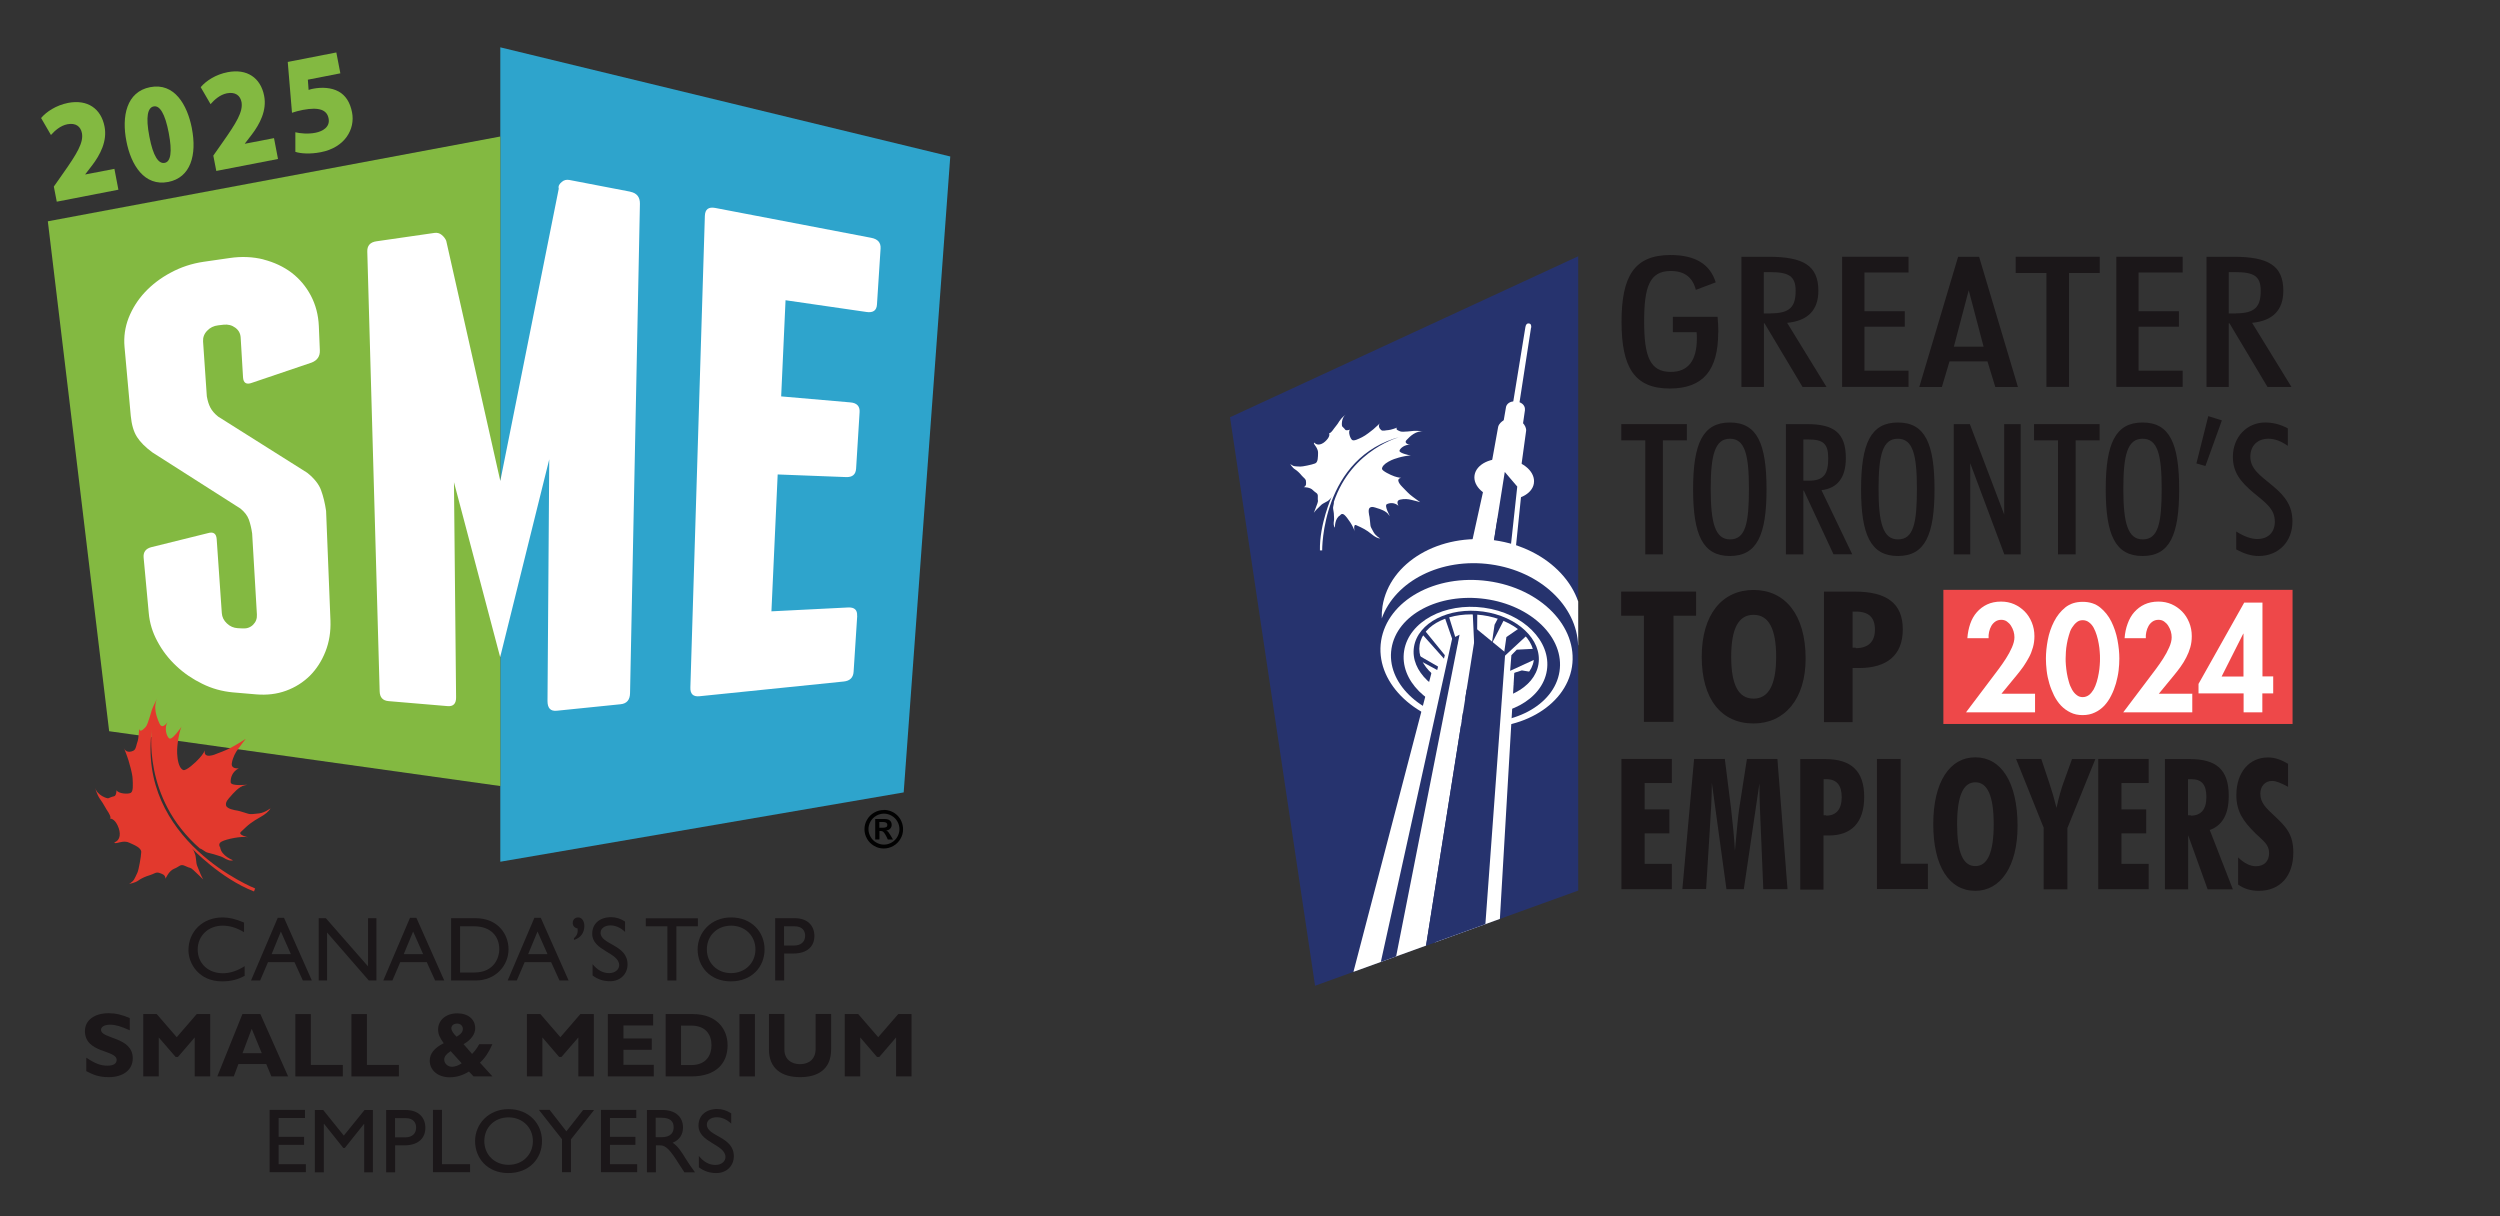 <?xml version="1.0" encoding="UTF-8"?> <svg xmlns="http://www.w3.org/2000/svg" xmlns:xlink="http://www.w3.org/1999/xlink" id="Layer_1" data-name="Layer 1" viewBox="0 0 200.18 97.37"><rect x="0" y="0" width="200.18" height="97.37" fill="#333333" stroke="none"/><defs><style> .cls-1 { clip-path: url(#clippath-34); } .cls-2 { clip-path: url(#clippath-38); } .cls-3 { clip-path: url(#clippath-21); } .cls-4 { clip-path: url(#clippath-6); } .cls-5 { clip-path: url(#clippath-7); } .cls-6 { clip-path: url(#clippath-17); } .cls-7 { clip-path: url(#clippath-31); } .cls-8 { clip-path: url(#clippath-15); } .cls-9 { clip-path: url(#clippath-33); } .cls-10 { clip-path: url(#clippath-18); } .cls-11 { clip-path: url(#clippath-47); } .cls-12 { clip-path: url(#clippath-4); } .cls-13 { clip-path: url(#clippath-22); } .cls-14 { clip-path: url(#clippath-23); } .cls-15 { fill: #83b941; } .cls-16 { fill: #e2392d; } .cls-16, .cls-17 { fill-rule: evenodd; } .cls-18 { clip-path: url(#clippath-9); } .cls-19 { clip-path: url(#clippath-10); } .cls-20 { clip-path: url(#clippath-42); } .cls-21, .cls-17 { fill: #fff; } .cls-22 { clip-path: url(#clippath-43); } .cls-23 { clip-path: url(#clippath-25); } .cls-24 { clip-path: url(#clippath-27); } .cls-25 { clip-path: url(#clippath-11); } .cls-26 { fill: none; } .cls-27 { clip-path: url(#clippath-36); } .cls-28 { clip-path: url(#clippath-35); } .cls-29 { clip-path: url(#clippath-48); } .cls-30 { clip-path: url(#clippath-28); } .cls-31 { clip-path: url(#clippath-1); } .cls-32 { clip-path: url(#clippath-45); } .cls-33 { clip-path: url(#clippath-46); } .cls-34 { clip-path: url(#clippath-40); } .cls-35 { clip-path: url(#clippath-5); } .cls-36 { clip-path: url(#clippath-20); } .cls-37 { clip-path: url(#clippath-8); } .cls-38 { clip-path: url(#clippath-41); } .cls-39 { fill: #2ea4cc; } .cls-40 { clip-path: url(#clippath-3); } .cls-41 { fill: #ee4849; } .cls-42 { clip-path: url(#clippath-26); } .cls-43 { clip-path: url(#clippath-12); } .cls-44 { clip-path: url(#clippath-14); } .cls-45 { fill: #26336e; } .cls-46 { clip-path: url(#clippath-30); } .cls-47 { clip-path: url(#clippath-19); } .cls-48 { fill: #1b1719; } .cls-49 { clip-path: url(#clippath-32); } .cls-50 { fill: #010101; } .cls-51 { clip-path: url(#clippath-39); } .cls-52 { clip-path: url(#clippath-16); } .cls-53 { clip-path: url(#clippath-2); } .cls-54 { clip-path: url(#clippath-29); } .cls-55 { clip-path: url(#clippath-49); } .cls-56 { clip-path: url(#clippath-37); } .cls-57 { clip-path: url(#clippath-13); } .cls-58 { clip-path: url(#clippath-24); } .cls-59 { clip-path: url(#clippath); } .cls-60 { clip-path: url(#clippath-44); } </style><clipPath id="clippath"><rect class="cls-26" x="118" y="36.31" width="4.99" height="4.08"></rect></clipPath><clipPath id="clippath-1"><polygon class="cls-26" points="98.49 33.41 105.3 78.93 126.37 71.31 126.37 20.52 98.49 33.41"></polygon></clipPath><clipPath id="clippath-2"><rect class="cls-26" x="118.91" y="31.77" width="3.63" height="8.62"></rect></clipPath><clipPath id="clippath-3"><polygon class="cls-26" points="98.49 33.41 105.3 78.93 126.37 71.31 126.37 20.52 98.49 33.41"></polygon></clipPath><clipPath id="clippath-4"><rect class="cls-26" x="120.72" y="25.87" width="2.27" height="7.71"></rect></clipPath><clipPath id="clippath-5"><polygon class="cls-26" points="98.49 33.41 105.3 78.93 126.37 71.31 126.37 20.52 98.49 33.41"></polygon></clipPath><clipPath id="clippath-6"><rect class="cls-26" x="118.46" y="33.13" width="4.08" height="8.62"></rect></clipPath><clipPath id="clippath-7"><polygon class="cls-26" points="98.49 33.41 105.3 78.93 126.37 71.31 126.37 20.52 98.49 33.41"></polygon></clipPath><clipPath id="clippath-8"><rect class="cls-26" x="119.36" y="37.67" width="2.72" height="6.81"></rect></clipPath><clipPath id="clippath-9"><polygon class="cls-26" points="98.49 33.41 105.3 78.93 126.37 71.31 126.37 20.52 98.49 33.41"></polygon></clipPath><clipPath id="clippath-10"><rect class="cls-26" x="117.55" y="37.67" width="3.18" height="6.35"></rect></clipPath><clipPath id="clippath-11"><polygon class="cls-26" points="98.49 33.41 105.3 78.93 126.37 71.31 126.37 20.52 98.49 33.41"></polygon></clipPath><clipPath id="clippath-12"><rect class="cls-26" x="119.36" y="37.67" width="2.27" height="6.81"></rect></clipPath><clipPath id="clippath-13"><polygon class="cls-26" points="98.49 33.41 105.3 78.93 126.37 71.31 126.37 20.52 98.49 33.41"></polygon></clipPath><clipPath id="clippath-14"><rect class="cls-26" x="110.29" y="46.29" width="15.88" height="12.25"></rect></clipPath><clipPath id="clippath-15"><polygon class="cls-26" points="98.49 33.41 105.3 78.93 126.37 71.31 126.37 20.52 98.49 33.41"></polygon></clipPath><clipPath id="clippath-16"><rect class="cls-26" x="111.19" y="47.65" width="14.07" height="10.44"></rect></clipPath><clipPath id="clippath-17"><polygon class="cls-26" points="98.49 33.41 105.3 78.93 126.37 71.31 126.37 20.52 98.49 33.41"></polygon></clipPath><clipPath id="clippath-18"><rect class="cls-26" x="112.1" y="48.56" width="11.8" height="9.08"></rect></clipPath><clipPath id="clippath-19"><polygon class="cls-26" points="98.49 33.41 105.3 78.93 126.37 71.31 126.37 20.52 98.49 33.41"></polygon></clipPath><clipPath id="clippath-20"><rect class="cls-26" x="110.29" y="43.11" width="16.34" height="8.62"></rect></clipPath><clipPath id="clippath-21"><polygon class="cls-26" points="98.49 33.41 105.3 78.93 126.37 71.31 126.37 20.52 98.49 33.41"></polygon></clipPath><clipPath id="clippath-22"><rect class="cls-26" x="113.01" y="48.56" width="10.44" height="7.71"></rect></clipPath><clipPath id="clippath-23"><polygon class="cls-26" points="98.49 33.41 105.3 78.93 126.37 71.31 126.37 20.52 98.49 33.41"></polygon></clipPath><clipPath id="clippath-24"><rect class="cls-26" x="113.46" y="49.01" width="9.53" height="6.35"></rect></clipPath><clipPath id="clippath-25"><polygon class="cls-26" points="98.49 33.41 105.3 78.93 126.37 71.31 126.37 20.52 98.49 33.41"></polygon></clipPath><clipPath id="clippath-26"><rect class="cls-26" x="106.66" y="49.92" width="11.8" height="29.04"></rect></clipPath><clipPath id="clippath-27"><polygon class="cls-26" points="98.49 33.41 105.3 78.93 126.37 71.31 126.37 20.52 98.49 33.41"></polygon></clipPath><clipPath id="clippath-28"><rect class="cls-26" x="108.92" y="50.38" width="8.17" height="28.59"></rect></clipPath><clipPath id="clippath-29"><polygon class="cls-26" points="98.49 33.41 105.3 78.93 126.37 71.31 126.37 20.52 98.49 33.41"></polygon></clipPath><clipPath id="clippath-30"><rect class="cls-26" x="120.72" y="53.55" width="2.27" height="1.36"></rect></clipPath><clipPath id="clippath-31"><polygon class="cls-26" points="98.49 33.41 105.3 78.93 126.37 71.31 126.37 20.52 98.49 33.41"></polygon></clipPath><clipPath id="clippath-32"><rect class="cls-26" x="113.46" y="50.38" width="8.17" height="28.59"></rect></clipPath><clipPath id="clippath-33"><polygon class="cls-26" points="98.49 33.41 105.3 78.93 126.37 71.31 126.37 20.52 98.49 33.41"></polygon></clipPath><clipPath id="clippath-34"><rect class="cls-26" x="112.56" y="49.92" width="8.17" height="29.04"></rect></clipPath><clipPath id="clippath-35"><polygon class="cls-26" points="98.49 33.41 105.3 78.93 126.37 71.31 126.37 20.52 98.49 33.41"></polygon></clipPath><clipPath id="clippath-36"><rect class="cls-26" x="119.36" y="49.01" width="1.36" height="2.72"></rect></clipPath><clipPath id="clippath-37"><polygon class="cls-26" points="98.49 33.41 105.3 78.93 126.37 71.31 126.37 20.52 98.49 33.41"></polygon></clipPath><clipPath id="clippath-38"><rect class="cls-26" x="120.27" y="49.92" width="2.27" height="2.72"></rect></clipPath><clipPath id="clippath-39"><polygon class="cls-26" points="98.49 33.41 105.3 78.93 126.37 71.31 126.37 20.52 98.49 33.41"></polygon></clipPath><clipPath id="clippath-40"><rect class="cls-26" x="120.72" y="51.74" width="2.27" height="2.27"></rect></clipPath><clipPath id="clippath-41"><polygon class="cls-26" points="98.49 33.41 105.3 78.93 126.37 71.31 126.37 20.52 98.49 33.41"></polygon></clipPath><clipPath id="clippath-42"><rect class="cls-26" x="117.55" y="48.56" width=".91" height="3.18"></rect></clipPath><clipPath id="clippath-43"><polygon class="cls-26" points="98.49 33.41 105.3 78.93 126.37 71.31 126.37 20.52 98.49 33.41"></polygon></clipPath><clipPath id="clippath-44"><rect class="cls-26" x="115.28" y="49.01" width="1.82" height="3.18"></rect></clipPath><clipPath id="clippath-45"><polygon class="cls-26" points="98.49 33.41 105.3 78.93 126.37 71.31 126.37 20.52 98.49 33.41"></polygon></clipPath><clipPath id="clippath-46"><rect class="cls-26" x="113.92" y="50.38" width="1.82" height="2.72"></rect></clipPath><clipPath id="clippath-47"><polygon class="cls-26" points="98.49 33.41 105.3 78.93 126.37 71.31 126.37 20.52 98.49 33.41"></polygon></clipPath><clipPath id="clippath-48"><rect class="cls-26" x="113.01" y="52.19" width="2.27" height="1.82"></rect></clipPath><clipPath id="clippath-49"><polygon class="cls-26" points="98.49 33.41 105.3 78.93 126.37 71.31 126.37 20.52 98.49 33.41"></polygon></clipPath></defs><g id="surface1"><path class="cls-48" d="M19.54,74.64c-.61-.36-1.14-.52-1.72-.52-1.14,0-1.99.81-1.99,1.91s.82,1.9,2.02,1.9c.57,0,1.18-.2,1.74-.57v.78c-.49.26-1.02.44-1.81.44-1.87,0-2.69-1.44-2.69-2.49,0-1.52,1.15-2.63,2.74-2.63.51,0,1.03.12,1.71.41v.77"></path><path class="cls-48" d="M21.74,76.4h1.55l-.8-1.81-.74,1.81ZM24.98,78.51h-.73l-.67-1.47h-2.12l-.63,1.47h-.73l2.14-5.02h.5l2.23,5.02"></path><path class="cls-48" d="M30.14,78.51h-.61l-3.34-3.84v3.84h-.67v-4.99h.57l3.38,3.86v-3.86h.67v4.99"></path><path class="cls-48" d="M32.33,76.4h1.55l-.8-1.81-.75,1.81ZM35.57,78.51h-.73l-.67-1.47h-2.12l-.63,1.47h-.73l2.14-5.02h.51l2.23,5.02"></path><path class="cls-48" d="M36.84,77.87h1.14c1.62,0,2-1.24,2-1.85,0-1-.63-1.85-2.03-1.85h-1.11v3.7ZM36.12,73.52h1.94c1.84,0,2.66,1.32,2.66,2.49,0,1.28-1,2.5-2.65,2.5h-1.95v-4.99"></path><path class="cls-48" d="M42.29,76.4h1.55l-.8-1.81-.75,1.81ZM45.53,78.51h-.73l-.67-1.47h-2.12l-.63,1.47h-.73l2.14-5.02h.51l2.23,5.02"></path><path class="cls-48" d="M45.96,75.12c.3-.26.31-.49.29-.78-.23-.03-.39-.2-.39-.43,0-.29.19-.45.44-.45.3,0,.49.31.49.68,0,.54-.29.96-.83,1.12v-.14"></path><path class="cls-48" d="M50.05,74.62c-.42-.4-.83-.52-1.17-.52-.46,0-.79.24-.79.59,0,.96,2.16.94,2.16,2.53,0,.78-.59,1.35-1.4,1.35-.54,0-.98-.15-1.4-.46v-.91c.37.47.83.72,1.32.72.55,0,.81-.35.81-.63,0-1.03-2.16-1.15-2.16-2.52,0-.81.6-1.33,1.52-1.33.38,0,.76.12,1.11.35v.81"></path><path class="cls-48" d="M55.89,74.17h-1.73v4.34h-.72v-4.34h-1.73v-.64h4.17v.64"></path><path class="cls-48" d="M58.54,77.92c1.12,0,1.95-.81,1.95-1.9s-.83-1.9-1.95-1.9-1.94.8-1.94,1.9.83,1.9,1.94,1.9M58.54,73.46c1.65,0,2.68,1.17,2.68,2.56s-1.01,2.56-2.7,2.56-2.66-1.21-2.66-2.56,1.06-2.56,2.68-2.56"></path><path class="cls-48" d="M62.78,75.71h.81c.53,0,.88-.29.88-.78,0-.37-.2-.76-.85-.76h-.84v1.54ZM63.62,73.52c1.09,0,1.59.64,1.59,1.43s-.53,1.4-1.68,1.4h-.74v2.16h-.72v-4.99h1.56"></path><path class="cls-48" d="M10.4,82.5c-.72-.32-1.15-.45-1.58-.45-.45,0-.73.16-.73.41,0,.75,2.54.54,2.54,2.28,0,.96-.81,1.51-1.92,1.51-.87,0-1.3-.23-1.8-.48v-1.08c.72.48,1.15.64,1.7.64.48,0,.73-.17.73-.46,0-.82-2.54-.52-2.54-2.31,0-.86.75-1.43,1.9-1.43.56,0,1.06.12,1.69.39v.97"></path><path class="cls-48" d="M15.75,81.2h1.08v4.99h-1.24v-3.12l-1.34,1.56h-.19l-1.35-1.56v3.12h-1.24v-4.99h1.08l1.6,1.85,1.6-1.85"></path><path class="cls-48" d="M20.15,82.39l-.73,1.94h1.54l-.8-1.94ZM23.07,86.19h-1.34l-.41-.99h-2.23l-.37.99h-1.32l2.01-4.99h1.44l2.22,4.99"></path><path class="cls-48" d="M27.45,86.19h-3.8v-4.99h1.24v4.07h2.56v.91"></path><path class="cls-48" d="M31.94,86.19h-3.8v-4.99h1.24v4.07h2.56v.91"></path><path class="cls-48" d="M37.06,82.38c0-.24-.19-.42-.46-.42s-.46.16-.46.38c0,.18.18.45.42.67.36-.21.5-.39.5-.63M36.08,84.17c-.35.23-.51.44-.51.67,0,.32.29.58.63.58.22,0,.53-.11.77-.28l-.89-.98ZM39.43,83.6c-.29.67-.61,1.14-1,1.49l1,1.1h-1.51l-.37-.39c-.5.31-1,.46-1.56.46-.91,0-1.58-.56-1.58-1.32,0-.57.35-1.02,1.12-1.41-.29-.4-.45-.69-.45-1.1,0-.75.64-1.29,1.53-1.29s1.44.49,1.44,1.19c0,.48-.32.92-.93,1.28l.68.78c.23-.23.42-.5.57-.78h1.07"></path><path class="cls-48" d="M46.47,81.2h1.08v4.99h-1.24v-3.12l-1.35,1.56h-.19l-1.34-1.56v3.12h-1.24v-4.99h1.08l1.6,1.85,1.6-1.85"></path><path class="cls-48" d="M52.35,86.19h-3.68v-4.99h3.63v.91h-2.38v1.04h2.27v.91h-2.27v1.2h2.43v.91"></path><path class="cls-48" d="M54.54,85.28h.81c1.25,0,1.62-.85,1.62-1.58,0-.86-.46-1.58-1.64-1.58h-.8v3.16ZM55.5,81.2c1.82,0,2.76,1.13,2.76,2.5,0,1.43-.91,2.49-2.9,2.49h-2.06v-4.99h2.2"></path><path class="cls-48" d="M60.45,86.19h-1.24v-4.99h1.24v4.99"></path><path class="cls-48" d="M66.55,81.2v2.83c0,1.65-1.13,2.22-2.49,2.22-1.45,0-2.49-.67-2.49-2.22v-2.84h1.24v2.87c0,.72.52,1.15,1.24,1.15.66,0,1.26-.34,1.26-1.24v-2.78h1.24"></path><path class="cls-48" d="M71.91,81.2h1.08v4.99h-1.24v-3.12l-1.34,1.56h-.19l-1.34-1.56v3.12h-1.24v-4.99h1.08l1.6,1.85,1.6-1.85"></path><path class="cls-48" d="M24.42,89.52h-2.11v1.51h2.04v.64h-2.04v1.55h2.18v.64h-2.9v-4.99h2.83v.64"></path><path class="cls-48" d="M29.88,93.87h-.72v-3.88h-.01l-1.54,1.93h-.12l-1.54-1.93h-.02v3.88h-.72v-4.99h.67l1.65,2.05,1.66-2.05h.67v4.99"></path><path class="cls-48" d="M31.63,91.07h.81c.54,0,.88-.28.88-.78,0-.37-.2-.76-.85-.76h-.84v1.54ZM32.47,88.88c1.09,0,1.59.64,1.59,1.43s-.53,1.4-1.68,1.4h-.74v2.16h-.72v-4.99h1.56"></path><path class="cls-48" d="M35.39,93.22h2.25v.64h-2.97v-4.99h.72v4.34"></path><path class="cls-48" d="M40.72,93.27c1.12,0,1.95-.81,1.95-1.9s-.83-1.9-1.95-1.9-1.94.8-1.94,1.9.83,1.9,1.94,1.9M40.72,88.81c1.64,0,2.68,1.17,2.68,2.56s-1.01,2.56-2.7,2.56-2.66-1.21-2.66-2.56,1.06-2.56,2.68-2.56"></path><path class="cls-48" d="M46.7,88.88h.87l-1.85,2.35v2.63h-.72v-2.64l-1.85-2.35h.86l1.34,1.72,1.35-1.72"></path><path class="cls-48" d="M50.95,89.52h-2.11v1.51h2.04v.64h-2.04v1.55h2.18v.64h-2.9v-4.99h2.83v.64"></path><path class="cls-48" d="M52.5,91.06h.46c.77,0,.99-.4.98-.81,0-.47-.29-.75-.98-.75h-.46v1.56ZM53.05,88.88c1.01,0,1.64.53,1.64,1.4,0,.58-.3,1.01-.83,1.22.45.3.73.76,1.11,1.38.21.34.34.51.68.99h-.85l-.66-1.02c-.66-1.02-.96-1.14-1.32-1.14h-.3v2.16h-.72v-4.99h1.26"></path><path class="cls-48" d="M58.56,89.98c-.42-.4-.83-.52-1.17-.52-.46,0-.79.24-.79.59,0,.96,2.16.94,2.16,2.53,0,.78-.59,1.35-1.4,1.35-.54,0-.98-.15-1.4-.46v-.91c.37.47.83.72,1.32.72.56,0,.81-.35.81-.63,0-1.03-2.16-1.15-2.16-2.52,0-.81.6-1.33,1.51-1.33.38,0,.76.12,1.11.35v.81"></path><path class="cls-39" d="M40.06,3.79l36.03,8.74-3.73,50.92-32.3,5.55V3.79"></path><path class="cls-21" d="M68.64,49.3l-.29,4.49c-.03.47-.3.73-.79.78l-11.56,1.18c-.5.05-.74-.19-.72-.71l1.16-37.76c.02-.52.29-.73.83-.63l12.48,2.39c.54.1.79.39.76.86l-.29,4.49c-.03.47-.31.67-.84.59l-6.48-.94-.35,7.7,5.54.48c.52.04.77.31.74.78l-.28,4.52c-.03.48-.3.7-.81.68l-5.47-.21-.5,10.96,6.15-.31c.5-.02.74.2.71.67"></path><path class="cls-15" d="M40.06,62.94l-31.32-4.39L3.83,17.72l36.23-6.79v52.01"></path><path class="cls-21" d="M21.1,20.78c.85.22,1.6.57,2.24,1.05.64.49,1.16,1.1,1.55,1.84.39.74.6,1.55.64,2.44l.08,1.94c.02.48-.2.8-.65.98l-4.78,1.62c-.45.17-.69.02-.72-.43l-.19-3.19c-.02-.33-.16-.59-.43-.79-.27-.2-.58-.28-.94-.24l-.43.05c-.36.04-.66.19-.89.44-.24.25-.34.54-.32.86l.3,4.38c.06.35.15.65.28.9s.33.49.63.73l7.12,4.49c.57.45.95.93,1.12,1.41.18.49.31,1.04.4,1.65l.35,8.79c.03.89-.1,1.71-.4,2.47-.3.76-.72,1.41-1.25,1.94-.54.53-1.17.93-1.91,1.2-.74.27-1.53.36-2.39.29l-1.87-.16c-.85-.08-1.67-.3-2.45-.69-.78-.38-1.47-.85-2.08-1.43-.61-.57-1.11-1.22-1.5-1.95-.4-.73-.63-1.49-.7-2.29l-.41-4.43c-.04-.43.16-.71.59-.83l4.56-1.13c.43-.13.67.03.7.48l.41,5.92c.02.32.16.6.41.83.25.24.54.36.87.38l.4.02c.33.02.61-.08.83-.3s.32-.49.3-.82l-.38-6.48c-.06-.42-.15-.8-.27-1.13-.12-.32-.35-.61-.67-.87l-7.04-4.49c-.56-.41-.97-.82-1.24-1.24-.27-.42-.43-.98-.5-1.69l-.5-5.53c-.07-.8.04-1.57.33-2.32.3-.75.73-1.44,1.3-2.05.57-.61,1.26-1.14,2.07-1.57.81-.44,1.69-.73,2.64-.87l2.08-.3c.94-.14,1.85-.1,2.7.11"></path><path class="cls-21" d="M50.48,15.35l-4.89-.94c-.23-.04-.43,0-.61.16-.18.15-.3.32-.24.54l-4.68,23.4-4.33-19.23c-.07-.17-.19-.33-.36-.47-.17-.14-.36-.19-.58-.16l-4.64.67c-.51.07-.76.35-.74.84l.99,35.19c.01.49.25.75.71.79l4.73.4c.46.04.69-.2.68-.71l-.17-17.22,3.7,14.01,3.93-15.84-.14,19.35c0,.57.24.83.74.78l5.11-.52c.5-.05.75-.35.76-.89l.79-39.18c.01-.54-.25-.87-.79-.97"></path><path class="cls-16" d="M19.62,62.88l.19-.02-.2.02c-.46.07-.98.69-1.15.89-.17.2-.42.43-.36.72.07.29.73.39.92.42.19.03.7.21.86.25.17.05.4.03.87-.03.47-.06.91-.41.91-.41-.11.23-.44.5-.77.68s-.65.39-.85.54c-.2.14-.48.42-.75.67-.27.25.57.43.57.43-.53-.11-1.74.15-2.1.34-.36.18-.13.47-.13.47.09.69,1.03,1.03,1.03,1.03-.23.09-.52-.06-.74-.19-.22-.13-.33-.13-.58-.22-.26-.09-.43-.12-.65-.18s-.2-.07-.46-.24-.19-.08-.19-.08c-4.73-4.1-3.87-9.64-3.87-9.64-1.27,9.02,8.26,12.81,8.26,12.81l-.09.24c-2.67-1.03-4.97-3.45-4.97-3.45l.13.17s.12.26.15.39c.03.13.05.4.08.62.03.22.12.33.23.64.11.3.31.67.31.67,0,0-.46-.46-.77-.74-.31-.28-.23-.12-.65-.33-.42-.21-.46.04-.9.21s-.69.8-.69.8c-.04-.35-.28-.38-.52-.47-.24-.09-.43.1-.75.19-.31.09-.68.25-.92.43-.24.18-.73.27-.73.27,0,0,.19-.12.3-.23.11-.1.28-.5.37-.69.09-.19.29-1.27.3-1.63.01-.36-.57-.57-.95-.75-.38-.18-.74-.03-1,.02-.26.05-.18-.06-.18-.06.47-.17.52-.74.24-1.34-.28-.6-.61-.55-.61-.55.12-.09-.08-.44-.26-.7-.17-.26-.23-.44-.52-.84-.29-.4-.41-.93-.41-.93.16.6.95.87,1.05.84.09-.03.26-.12.46-.16.2-.04.2-.49.2-.49.14.29.94.34,1.15.21.2-.13.16-.64.14-1.11-.02-.47-.24-1.16-.33-1.48-.09-.31-.39-1.06-.39-1.06.14.49.6.38.8.27.2-.11.22-.49.31-.71.09-.22.13-1.02.13-1.02.08.32.37,0,.54-.18.16-.18.43-1.2.49-1.38.06-.19.48-1.02.48-1.02-.45.79-.1,1.66.13,2.16s.63-.13.63-.13c-.27.46-.08,1.16.15,1.31.23.16.98-.95.98-.95-.14.26-.27.98-.31,1.31-.04.34-.08.7-.01,1.23.07.53.24.86.46.94s.97-.59,1.28-.94c.32-.34.44-.63.44-.63-.13.72.84.32.96.26.12-.05.7-.25,1.11-.47.42-.21,1.21-.72,1.21-.72-.14.16-.46.61-.63.83-.16.22-.41.63-.49,1.13-.07.49.56.4.56.4-.53.27-.67.77-.65,1.12.02.34,1.33.19,1.33.19"></path><path class="cls-15" d="M4.55,16.17l-.24-1.23.75-1.07c1.1-1.56,1.64-2.45,1.5-3.21-.1-.53-.49-.84-1.17-.71-.55.11-1,.51-1.31.86l-.79-1.36c.43-.51,1.21-1.02,2.16-1.21,1.55-.3,2.64.45,2.92,1.89.23,1.17-.35,2.27-1,3.12l-.54.7v.02s2.33-.45,2.33-.45l.32,1.67-4.94.96"></path><path class="cls-15" d="M11.96,10.93c.3,1.59.74,2.21,1.23,2.11.47-.09.62-.83.32-2.41-.3-1.55-.72-2.2-1.2-2.11-.48.09-.66.82-.35,2.41ZM15.36,10.26c.42,2.15-.09,3.96-1.89,4.31-1.91.37-2.98-1.35-3.35-3.27-.39-1.99.01-3.95,1.9-4.32,1.94-.38,2.97,1.4,3.34,3.27"></path><path class="cls-15" d="M17.32,13.69l-.24-1.23.75-1.07c1.1-1.56,1.64-2.45,1.51-3.21-.1-.53-.49-.84-1.17-.71-.55.11-1,.51-1.31.87l-.79-1.36c.43-.51,1.21-1.02,2.16-1.2,1.55-.3,2.64.45,2.92,1.89.23,1.17-.35,2.27-1,3.12l-.54.7v.02s2.33-.45,2.33-.45l.32,1.67-4.95.96"></path><path class="cls-15" d="M27.26,5.87l-2.61.51.06.82c.14-.05.26-.08.38-.1.69-.13,1.44-.09,2.01.22s.93.86,1.09,1.68c.26,1.34-.57,2.82-2.52,3.19-.84.16-1.58.11-2.02-.03v-1.57c.35.09,1.01.16,1.61.04.56-.11,1.19-.45,1.05-1.15-.13-.67-.73-.93-2.06-.68-.36.07-.6.14-.87.23l-.34-4.07,3.89-.76.32,1.66"></path><path class="cls-50" d="M70.41,65.84v.44h.27c.12,0,.21-.02.28-.05.06-.03.09-.09.09-.19,0-.07-.03-.12-.08-.16-.06-.04-.14-.06-.26-.06h-.3ZM70.41,67.22h-.33v-1.64h.78c.12,0,.22.02.3.06.08.04.14.09.18.16.04.07.06.15.06.25,0,.11-.04.21-.12.3s-.19.13-.32.15c.07.03.13.07.17.12.04.05.1.14.18.27l.19.33h-.41l-.13-.27c-.06-.12-.12-.21-.16-.26-.04-.06-.09-.1-.13-.12s-.1-.03-.16-.03h-.09v.67ZM70.78,65.15c-.22,0-.43.06-.62.17-.19.11-.34.26-.45.45-.11.19-.17.4-.17.62s.06.43.17.62c.11.19.26.34.45.45.19.11.4.17.62.17s.43-.06.62-.17c.19-.11.34-.26.45-.45s.17-.4.17-.62-.06-.43-.17-.62c-.11-.19-.26-.34-.45-.45s-.4-.17-.62-.17ZM70.77,64.85c.21,0,.41.04.6.12.19.08.35.19.49.33s.26.31.33.5c.08.19.12.39.12.6,0,.28-.07.54-.21.77-.14.24-.32.42-.56.56-.24.14-.5.21-.78.21s-.54-.07-.77-.21c-.24-.14-.42-.32-.56-.56-.14-.24-.21-.49-.21-.77s.07-.54.21-.77c.14-.24.32-.42.56-.56.24-.14.49-.21.77-.21"></path></g><g id="surface1-2" data-name="surface1"><path class="cls-45" d="M126.37,71.31l-21.07,7.62-6.81-45.52,27.88-12.89v50.79"></path><g class="cls-59"><g class="cls-31"><path class="cls-21" d="M122.82,38.71c-.14.88-1.32,1.45-2.63,1.27s-2.26-1.04-2.12-1.93,1.32-1.46,2.63-1.28c1.31.18,2.26,1.04,2.12,1.93"></path></g></g><g class="cls-53"><g class="cls-40"><path class="cls-21" d="M122.1,32.8c.03-.18-.09-.57-.67-.65s-.81.26-.84.44l-1.24,7.18,1.72.24,1.04-7.2"></path></g></g><g class="cls-12"><g class="cls-35"><path class="cls-21" d="M122.6,26.26c.03-.18,0-.34-.18-.36-.17-.02-.25.11-.28.3l-1.17,7.18.51.07,1.11-7.19"></path></g></g><g class="cls-4"><g class="cls-5"><path class="cls-21" d="M122.2,34.49c.03-.18-.14-.84-.99-.96-.85-.12-1.22.46-1.25.65l-1.29,7.17,2.54.35.99-7.21"></path></g></g><g class="cls-37"><g class="cls-18"><path class="cls-21" d="M121.34,44.09l-1.57-.22.96-6.05,1.14,1.19-.52,5.07"></path></g></g><g class="cls-19"><g class="cls-25"><path class="cls-21" d="M119.54,43.84l-1.72-.24,1.1-4.99,1.58-.82-.96,6.05"></path></g></g><g class="cls-43"><g class="cls-57"><path class="cls-45" d="M120.94,44.03l-1.41-.19.96-6.05,1,1.17-.55,5.07"></path></g></g><g class="cls-44"><g class="cls-8"><path class="cls-21" d="M125.87,53.4c-.51,3.21-4.34,5.35-8.56,4.77-4.22-.58-7.23-3.66-6.72-6.87s4.34-5.35,8.56-4.77c4.22.58,7.22,3.65,6.72,6.87"></path></g></g><g class="cls-52"><g class="cls-6"><path class="cls-45" d="M124.87,53.78c-.43,2.71-3.79,4.49-7.5,3.97-3.71-.51-6.38-3.12-5.95-5.82.43-2.71,3.79-4.48,7.5-3.97s6.38,3.12,5.95,5.82"></path></g></g><g class="cls-10"><g class="cls-47"><path class="cls-21" d="M123.86,53.69c-.37,2.34-3.23,3.89-6.39,3.46s-5.41-2.69-5.04-5.03c.37-2.34,3.23-3.89,6.39-3.46s5.41,2.69,5.04,5.03"></path></g></g><g class="cls-36"><g class="cls-3"><path class="cls-21" d="M119.36,45.19c3.98.55,6.91,3.35,7,6.49.11-.3.19-.62.24-.95.56-3.52-2.55-6.86-6.94-7.47-4.39-.6-8.4,1.76-8.96,5.28-.05.33-.07.65-.06.98,1.07-2.99,4.74-4.88,8.72-4.33"></path></g></g><g class="cls-13"><g class="cls-14"><path class="cls-45" d="M123.19,53.17c-.31,1.94-2.79,3.21-5.54,2.83s-4.74-2.26-4.43-4.2,2.79-3.21,5.54-2.83,4.73,2.26,4.43,4.2"></path></g></g><g class="cls-58"><g class="cls-23"><path class="cls-21" d="M122.81,52.89c-.26,1.66-2.52,2.72-5.05,2.38-2.52-.35-4.35-1.97-4.09-3.63.26-1.66,2.52-2.72,5.04-2.38,2.52.35,4.36,1.97,4.09,3.63"></path></g></g><g class="cls-42"><g class="cls-24"><path class="cls-21" d="M112.91,83.77l-5.88-.81,8.21-31.45,2.97-1.17-5.3,33.42"></path></g></g><g class="cls-30"><g class="cls-54"><path class="cls-45" d="M110.43,83.43l-1.24-.17,7.09-32.14.59-.3-6.43,32.61"></path></g></g><g class="cls-46"><g class="cls-7"><path class="cls-45" d="M121.1,54.84l.03-.93.73-.23.76.13-.26.87-1.25.16"></path></g></g><g class="cls-49"><g class="cls-9"><path class="cls-21" d="M113.57,83.86l5.88.81,1.89-32.32-2.48-1.92-5.3,33.42"></path></g></g><g class="cls-1"><g class="cls-28"><path class="cls-45" d="M112.92,83.77l5.25.72,2.36-32.25-2.32-1.9-5.3,33.42"></path></g></g><g class="cls-27"><g class="cls-56"><path class="cls-45" d="M119.66,50.05l.33-.63.51.07-1.05,2.05.22-1.5"></path></g></g><g class="cls-2"><g class="cls-51"><path class="cls-45" d="M120.62,51.01l.97-.67.69.52-1.89,1.75.23-1.6"></path></g></g><g class="cls-34"><g class="cls-38"><path class="cls-45" d="M120.92,53.72l.1-1.26.43-.44,1.41-.07.09.83-2.04.94"></path></g></g><g class="cls-20"><g class="cls-22"><path class="cls-45" d="M118.28,51.54l-.24.07-.12-2.63h.37l-.02,2.56"></path></g></g><g class="cls-60"><g class="cls-32"><path class="cls-45" d="M116.71,51.56l-.23.18-.81-2.34.32-.12.71,2.29"></path></g></g><g class="cls-33"><g class="cls-11"><path class="cls-45" d="M115.69,52.46l-.07.28-1.71-1.92.21-.29,1.57,1.93"></path></g></g><g class="cls-29"><g class="cls-55"><path class="cls-45" d="M115.15,53.37l-.07.28-1.74-.94-.04-.4,1.84,1.06"></path></g></g><path class="cls-17" d="M111.2,41.22l.06.12-.07-.13c-.18-.29-.73-.47-.92-.52-.19-.06-.41-.16-.58-.04-.18.12-.06.6-.03.74s.05.53.07.65c0,.12.09.28.26.58s.53.5.53.5c-.18,0-.46-.15-.67-.33s-.44-.33-.6-.42c-.15-.09-.41-.21-.66-.32-.25-.12-.13.5-.13.5-.07-.39-.59-1.13-.81-1.32s-.35.04-.35.04c-.44.25-.41.98-.41.98-.12-.13-.11-.37-.08-.55.03-.18,0-.26,0-.45,0-.2-.04-.32-.06-.49-.02-.16,0-.15.04-.38.05-.23,0-.15,0-.15,1.44-4.32,5.42-5.28,5.42-5.28-6.43,1.65-6.34,9.12-6.34,9.12h-.18c-.05-2.08.94-4.3.94-4.3l-.08.13s-.14.16-.22.21-.26.14-.4.22-.19.17-.37.33-.36.4-.36.4c0,0,.18-.44.28-.73.1-.29.02-.19.04-.53.03-.34-.15-.3-.39-.55-.23-.25-.73-.24-.73-.24.23-.13.18-.3.17-.48,0-.18-.19-.27-.34-.45-.15-.19-.36-.39-.54-.5-.19-.11-.38-.42-.38-.42,0,0,.14.09.24.14s.41.05.57.06c.15.01.94-.15,1.18-.25.25-.09.23-.54.24-.85,0-.31-.19-.51-.29-.67-.1-.16,0-.14,0-.14.24.27.65.15.97-.21.33-.35.2-.56.2-.56.09.05.27-.18.4-.37.13-.19.24-.27.42-.58.19-.3.51-.53.51-.53-.36.27-.32.88-.28.94.04.06.16.14.24.26s.38,0,.38,0c-.16.17.03.73.18.83s.48-.07.79-.22.72-.49.9-.63c.18-.15.6-.55.6-.55-.29.23-.09.51.04.61.13.1.39,0,.56,0s.72-.2.72-.2c-.19.14.1.25.27.31s.93-.04,1.07-.05c.14-.02.82.04.82.04-.66-.08-1.14.4-1.41.69s.27.39.27.39c-.38-.05-.8.27-.84.47-.04.2.91.39.91.39-.22-.02-.73.09-.97.16s-.49.14-.83.33-.51.4-.51.57c0,.16.67.49.99.6s.54.12.54.12c-.52.11.02.65.09.72.07.06.37.4.62.62.26.22.82.61.82.61-.14-.05-.54-.14-.73-.19s-.54-.1-.9-.01c-.35.09-.11.49-.11.49-.33-.29-.71-.24-.93-.13-.23.11.24.95.24.95"></path><path class="cls-48" d="M137.58,26.62c0,3.03-1.21,4.49-3.88,4.49-2.83,0-3.86-1.7-3.86-5.34s1.01-5.35,3.92-5.35c1.98,0,3.17.73,3.62,2.19l-1.59.6c-.26-1.01-.91-1.51-2.01-1.51-1.7,0-2.13,1.27-2.13,4.04s.45,4.04,2.13,4.04c1.4,0,2.09-.91,2.09-2.68,0-.16,0-.32-.02-.5h-1.9v-1.23h3.58c.04.44.06.86.06,1.24"></path><path class="cls-48" d="M141.79,25.09c1.55,0,1.99-.54,1.99-1.81,0-1.18-.56-1.49-2.05-1.49h-.5v3.31h.56ZM141.23,30.98h-1.79v-10.42h2.17c2.78,0,3.99.7,3.99,2.72,0,1.55-.84,2.41-2.5,2.57l3.15,5.13h-1.92l-3.04-5.09h-.05v5.09"></path><path class="cls-48" d="M147.5,20.56h5.32v1.26h-3.53v3.1h3.23v1.24h-3.23v3.52h3.53v1.3h-5.32v-10.42"></path><path class="cls-48" d="M156.44,27.76h2.39l-1.19-4.52-1.19,4.52h-.01ZM156.79,20.56h1.68l3.11,10.43h-1.81l-.63-2.05h-3.04l-.61,2.05h-1.81l3.11-10.43"></path><path class="cls-48" d="M163.86,21.86h-2.46v-1.3h6.73v1.3h-2.46v9.12h-1.81v-9.12"></path><path class="cls-48" d="M169.46,20.56h5.31v1.26h-3.53v3.1h3.23v1.24h-3.23v3.52h3.53v1.3h-5.31v-10.42"></path><path class="cls-48" d="M179.03,25.09c1.55,0,1.99-.54,1.99-1.81,0-1.18-.56-1.49-2.05-1.49h-.51v3.31h.57ZM178.47,30.98h-1.79v-10.42h2.16c2.78,0,3.99.7,3.99,2.72,0,1.55-.84,2.41-2.5,2.57l3.15,5.13h-1.92l-3.04-5.09h-.06v5.09"></path><path class="cls-48" d="M131.74,35.26h-1.92v-1.3h5.25v1.3h-1.92v9.13h-1.41v-9.13"></path><path class="cls-48" d="M138.53,43.19c1.24,0,1.51-1.3,1.51-4.04s-.32-4.02-1.52-4.02-1.54,1.29-1.54,4.02.36,4.04,1.55,4.04M138.52,33.83c2.18,0,2.93,1.7,2.93,5.35s-.76,5.34-2.93,5.34-2.95-1.68-2.95-5.34.77-5.35,2.95-5.35"></path><path class="cls-48" d="M144.84,38.49c1.21,0,1.55-.54,1.55-1.81,0-1.19-.44-1.49-1.6-1.49h-.39v3.3h.44ZM144.4,44.39h-1.4v-10.43h1.69c2.16,0,3.11.7,3.11,2.72,0,1.55-.65,2.41-1.95,2.57l2.46,5.13h-1.5l-2.37-5.09h-.04v5.09"></path><path class="cls-48" d="M151.98,43.19c1.24,0,1.51-1.3,1.51-4.04s-.32-4.02-1.53-4.02-1.54,1.29-1.54,4.02.36,4.04,1.55,4.04M151.97,33.83c2.18,0,2.93,1.7,2.93,5.35s-.76,5.34-2.93,5.34-2.95-1.68-2.95-5.34.77-5.35,2.95-5.35"></path><path class="cls-48" d="M156.44,33.96h1.29l2.75,7.24v-7.24h1.32v10.43h-1.31l-2.73-7.3v7.3h-1.32v-10.43"></path><path class="cls-48" d="M164.79,35.26h-1.92v-1.3h5.25v1.3h-1.92v9.13h-1.41v-9.13"></path><path class="cls-48" d="M171.58,43.19c1.23,0,1.51-1.3,1.51-4.04s-.32-4.02-1.53-4.02-1.54,1.29-1.54,4.02.36,4.04,1.55,4.04M171.56,33.83c2.18,0,2.93,1.7,2.93,5.35s-.75,5.34-2.93,5.34-2.95-1.68-2.95-5.34.77-5.35,2.95-5.35"></path><path class="cls-48" d="M176.58,37.31l-.71-.2.95-3.79,1.09.34-1.32,3.66"></path><path class="cls-48" d="M180.75,43.16c.86,0,1.4-.54,1.4-1.38,0-1.01-.68-1.48-1.7-2.32-1.07-.89-1.66-1.67-1.66-2.88,0-1.61,1.15-2.75,2.58-2.75.64,0,1.22.15,1.82.47v1.4c-.54-.38-1.05-.57-1.55-.57-.89,0-1.45.57-1.45,1.43,0,.96.71,1.46,1.74,2.3,1.12.91,1.63,1.7,1.63,2.91,0,1.57-1.09,2.75-2.7,2.75-.58,0-1.18-.18-1.8-.53v-1.43c.64.4,1.19.6,1.7.6"></path><path class="cls-48" d="M131.62,49.3h-1.81v-1.93h6v1.93h-1.81v8.5h-2.37v-8.5"></path><path class="cls-48" d="M142.22,52.59c0-2.25-.6-3.36-1.81-3.36s-1.79,1.11-1.79,3.36.58,3.35,1.79,3.35,1.81-1.11,1.81-3.35M140.41,57.93c-2.59,0-4.15-1.96-4.15-5.34s1.63-5.35,4.15-5.35,4.17,1.97,4.17,5.5c0,3.23-1.68,5.19-4.17,5.19"></path><path class="cls-48" d="M148.59,51.9c1,0,1.54-.51,1.54-1.48s-.48-1.45-1.54-1.45c-.08,0-.17,0-.25,0v2.89c.08,0,.17,0,.25,0M146.05,47.37h2.46c2.59,0,3.85.96,3.85,3.03s-1.28,3.09-3.49,3.09c-.17,0-.35,0-.53,0v4.33h-2.29v-10.43"></path><path class="cls-48" d="M129.83,60.77h4.04v1.93h-2.18v2.11h1.98v1.92h-1.98v2.44h2.18v2.03h-4.04v-10.43"></path><path class="cls-48" d="M135.64,60.77h2.47l.5,3.98c.13,1.11.24,2.22.31,3.36.15-1.7.26-2.81.34-3.36l.62-3.98h2.44l.81,10.43h-1.94l-.2-4.84c-.04-.97-.11-2.16-.11-3.63l-1.25,8.47h-1.39l-1.17-8.53c0,1.32-.09,2.54-.16,3.71l-.3,4.81h-1.9l.94-10.43"></path><path class="cls-48" d="M146.22,65.31c.81,0,1.25-.51,1.25-1.47s-.39-1.45-1.25-1.45c-.07,0-.13,0-.2,0v2.89c.07,0,.13,0,.2,0M144.15,60.78h1.99c2.1,0,3.13.96,3.13,3.03s-1.04,3.09-2.83,3.09c-.13,0-.28,0-.43,0v4.33h-1.86v-10.43"></path><path class="cls-48" d="M150.29,60.77h1.9v8.39h2.18v2.03h-4.08v-10.43"></path><path class="cls-48" d="M159.64,66c0-2.25-.49-3.36-1.47-3.36s-1.46,1.11-1.46,3.36.47,3.35,1.46,3.35,1.47-1.11,1.47-3.35M158.17,71.33c-2.1,0-3.37-1.96-3.37-5.34s1.32-5.35,3.37-5.35,3.38,1.97,3.38,5.5c0,3.23-1.36,5.19-3.38,5.19"></path><path class="cls-48" d="M163.65,66.3l-2.22-5.53h2.02l.63,1.89c.24.72.43,1.37.59,2.03.19-.88.38-1.52.54-1.97l.7-1.94h1.87l-2.24,5.53v4.9h-1.9v-4.9"></path><path class="cls-48" d="M168.01,60.77h4.04v1.93h-2.18v2.11h1.98v1.92h-1.98v2.44h2.18v2.03h-4.04v-10.43"></path><path class="cls-48" d="M175.42,65.31c.82,0,1.25-.5,1.25-1.49s-.37-1.43-1.21-1.43c-.08,0-.16,0-.26,0v2.89c.07,0,.15,0,.22,0M173.34,60.78h1.99c2.13,0,3.13.83,3.13,2.94,0,1.46-.49,2.37-1.52,2.74l1.85,4.75h-2.02l-1.56-4.33v4.33h-1.86v-10.43"></path><path class="cls-48" d="M179.23,68.67c.47.45.93.69,1.41.69.66,0,1.05-.41,1.05-1.04,0-.73-.51-1.02-1.08-1.58-1.01-.99-1.54-1.78-1.54-3.08,0-1.8,1.02-3.01,2.53-3.01.55,0,1.06.18,1.61.51v1.84c-.55-.29-.94-.47-1.28-.47-.55,0-.94.41-.94,1.02,0,.72.44,1.14,1.12,1.77.94.88,1.52,1.48,1.52,2.94,0,1.87-1.04,3.07-2.76,3.07-.65,0-1.18-.16-1.66-.5v-2.16"></path><path class="cls-41" d="M155.61,57.97h27.96v-10.74h-27.96v10.74"></path><path class="cls-21" d="M162.95,55.58v1.46h-5.53l2.09-2.77c.15-.19.32-.42.52-.69.2-.27.4-.55.59-.85s.35-.59.48-.89.2-.56.2-.81c0-.15-.02-.31-.07-.48-.05-.16-.12-.31-.21-.45s-.2-.25-.33-.34c-.13-.09-.28-.13-.45-.13-.18,0-.34.05-.47.14s-.24.21-.32.35c-.08.14-.14.3-.18.48-.04.17-.05.34-.04.5h-1.7c.03-.41.11-.8.23-1.15s.3-.67.53-.93.5-.47.82-.62c.32-.15.69-.23,1.12-.23.38,0,.73.07,1.05.21.32.14.6.34.84.58s.43.54.57.88.21.71.21,1.1c0,.32-.04.62-.12.9-.08.28-.18.55-.32.8s-.28.5-.45.74-.35.47-.54.7l-1.21,1.47h2.69"></path><path class="cls-21" d="M166.77,49.66c-.19,0-.35.05-.49.17-.14.11-.26.26-.37.43s-.19.38-.25.61c-.07.23-.12.45-.16.68s-.07.44-.08.65c-.01.21-.02.38-.02.53s0,.32.02.53.04.42.08.65c.04.23.09.46.16.69.06.23.15.43.25.61s.22.33.37.44c.14.12.31.17.49.17s.35-.06.5-.17c.14-.11.26-.26.37-.44.1-.18.18-.38.25-.61s.12-.46.16-.69.07-.45.08-.65c.02-.21.02-.38.02-.53s0-.32-.02-.53c-.01-.21-.04-.42-.08-.65s-.09-.46-.16-.68-.15-.43-.25-.61-.22-.32-.37-.43c-.14-.11-.31-.17-.5-.17ZM166.77,48.19c.55,0,1.02.15,1.39.45s.68.68.9,1.13.39.94.49,1.47.15,1.03.15,1.49c0,.3-.02.63-.06.97s-.12.68-.21,1.02c-.1.34-.22.66-.38.97-.15.31-.34.58-.55.81-.22.23-.47.42-.76.55-.29.14-.61.21-.98.21s-.69-.07-.97-.21c-.29-.14-.54-.32-.76-.55s-.4-.5-.56-.81c-.15-.31-.28-.63-.38-.97s-.17-.67-.21-1.02c-.04-.34-.06-.67-.06-.97,0-.46.05-.96.15-1.49.1-.53.27-1.02.5-1.47s.53-.83.9-1.13.84-.45,1.39-.45"></path><path class="cls-21" d="M175.54,55.58v1.46h-5.53l2.09-2.77c.15-.19.32-.42.52-.69.2-.27.4-.55.59-.85s.35-.59.48-.89c.13-.29.2-.56.2-.81,0-.15-.02-.31-.07-.48-.05-.16-.12-.31-.21-.45s-.2-.25-.33-.34c-.13-.09-.28-.13-.45-.13-.18,0-.34.05-.47.14s-.24.21-.32.35c-.08.14-.14.3-.18.48-.04.17-.05.34-.04.5h-1.7c.03-.41.11-.8.24-1.15.13-.36.3-.67.53-.93s.5-.47.82-.62c.32-.15.7-.23,1.12-.23.38,0,.73.07,1.05.21.32.14.6.34.84.58s.43.54.57.88.21.71.21,1.1c0,.32-.04.62-.12.9-.08.28-.19.55-.32.8-.13.26-.28.5-.45.74s-.35.47-.54.7l-1.21,1.47h2.69"></path><path class="cls-21" d="M179.64,50.74h-.02l-1.73,3.43h1.75v-3.43ZM182.02,54.17v1.35h-.87v1.52h-1.5v-1.52h-3.61v-.76l3.66-6.51h1.46v5.91h.87"></path></g></svg> 